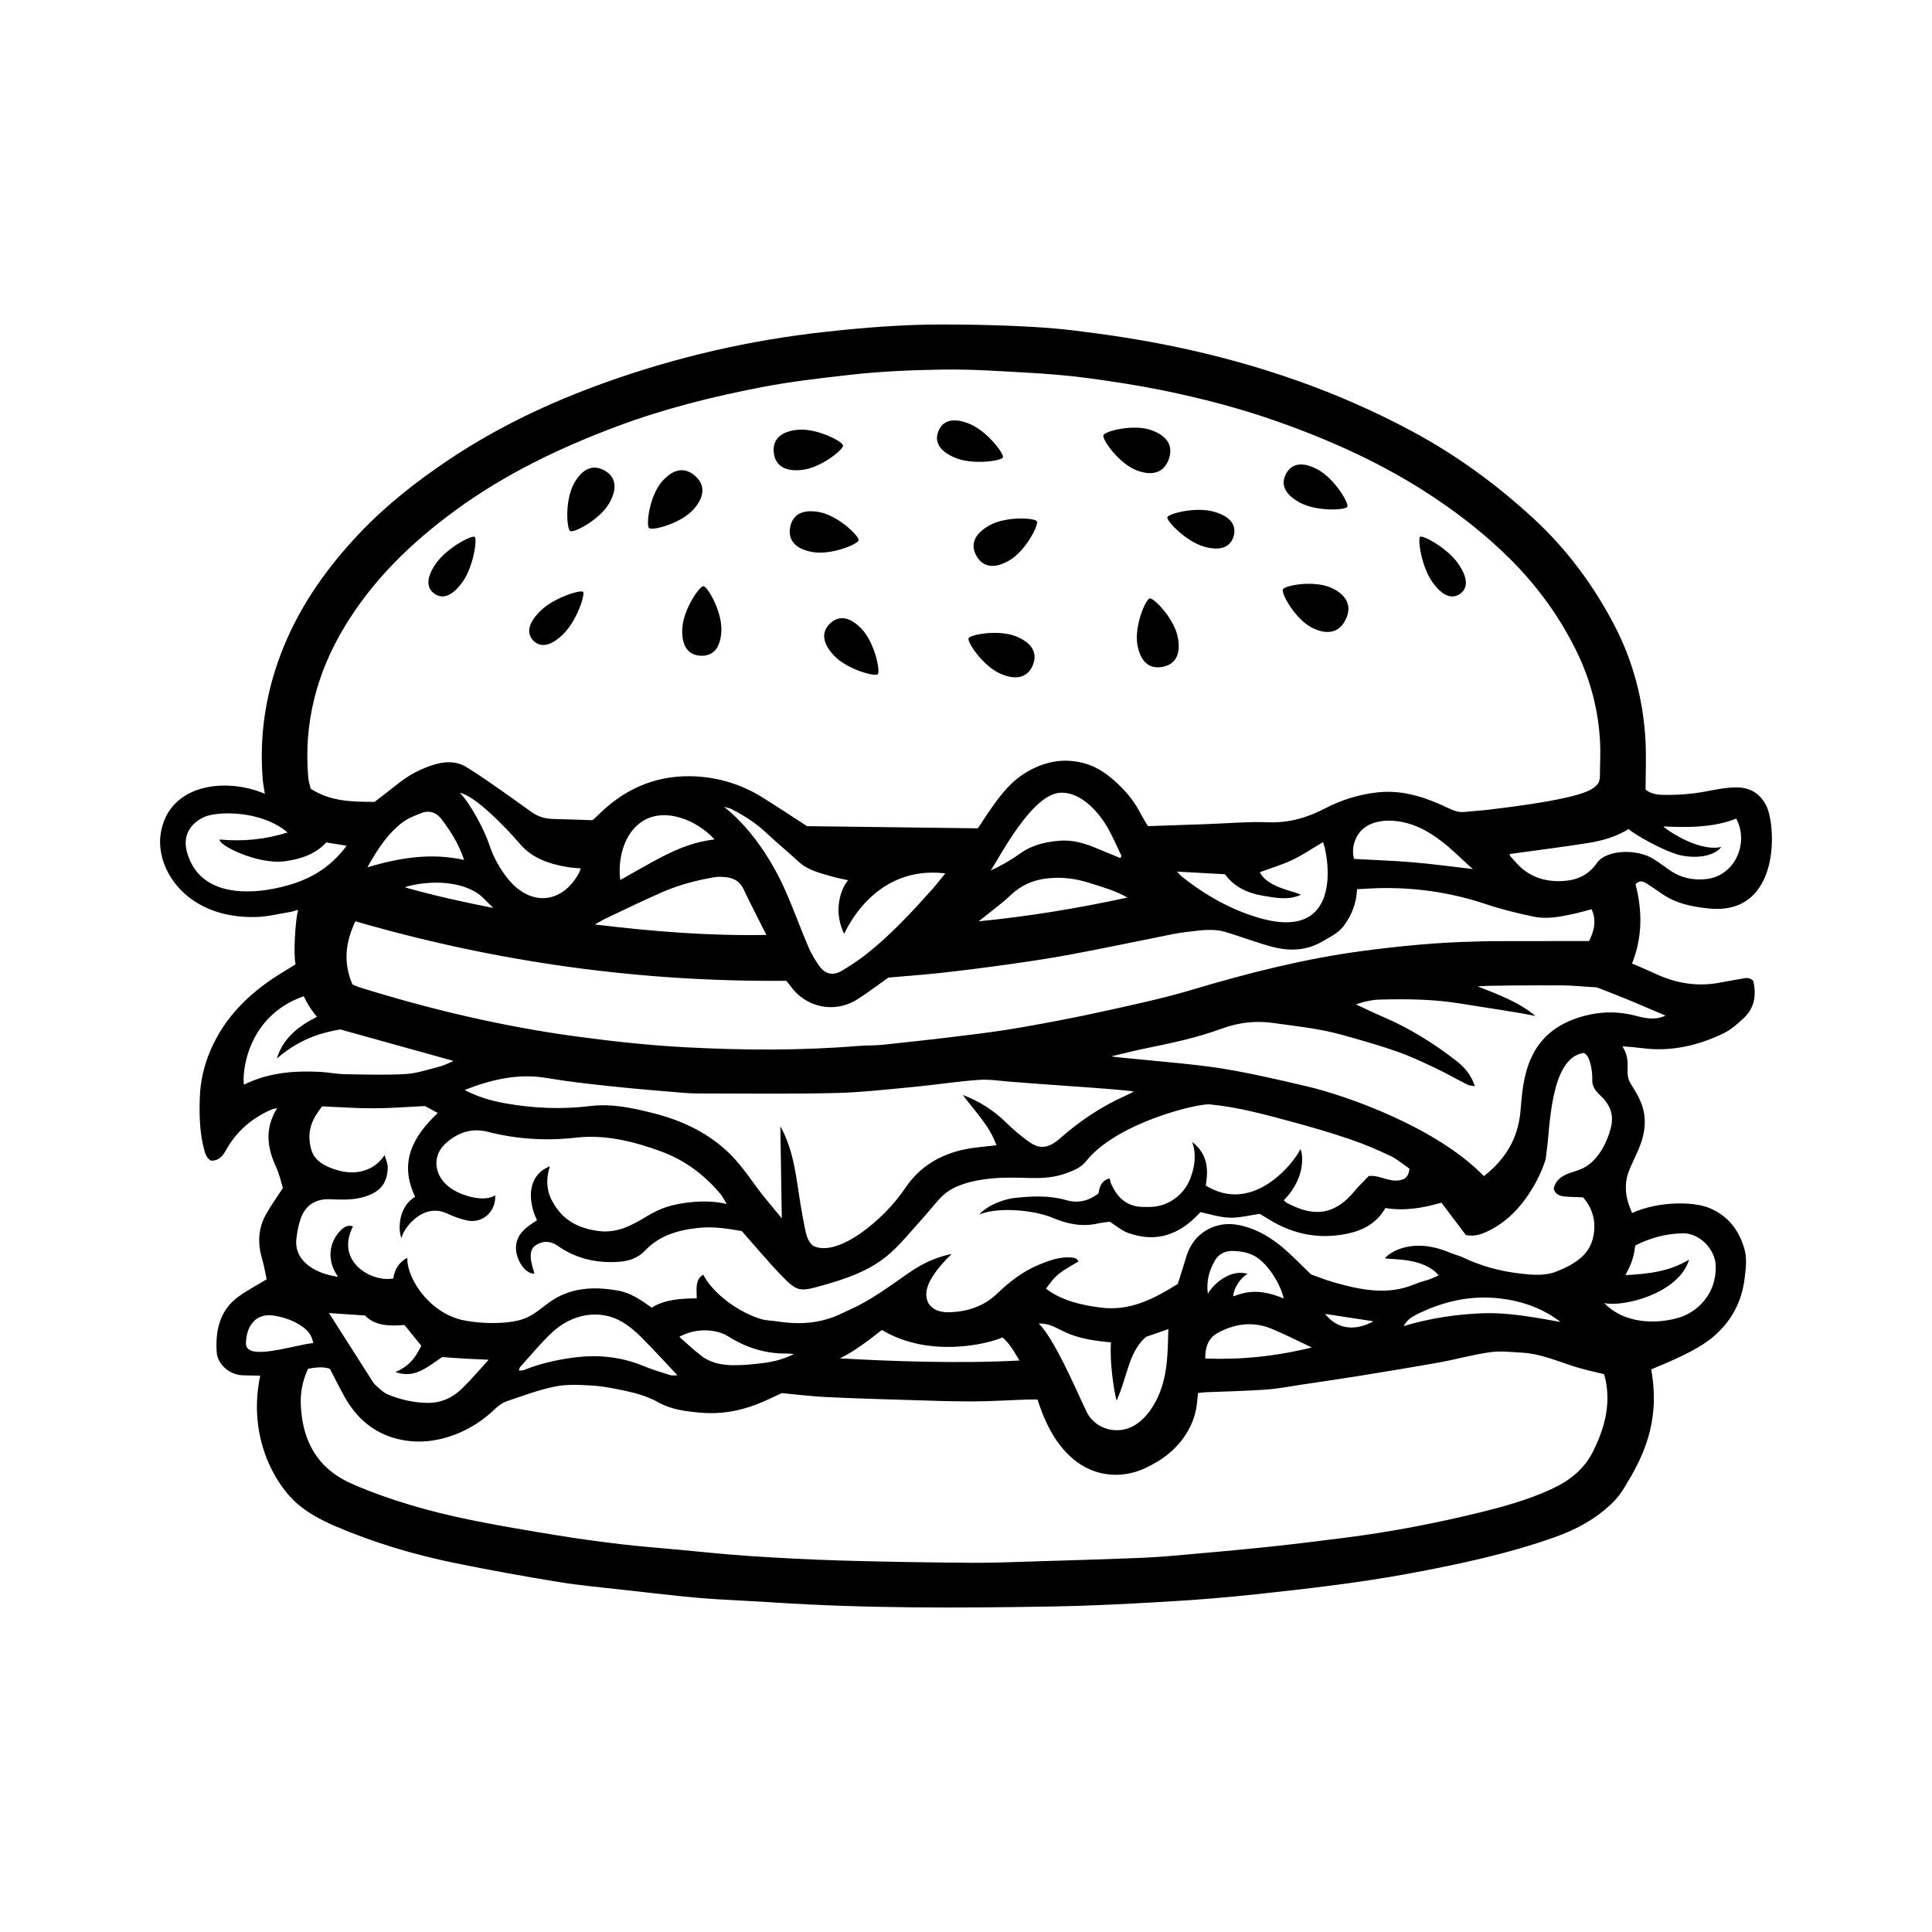 <?xml version="1.0" encoding="UTF-8"?>
<!-- Uploaded to: SVG Repo, www.svgrepo.com, Generator: SVG Repo Mixer Tools -->
<svg fill="#000000" width="800px" height="800px" version="1.1" viewBox="144 144 512 512" xmlns="http://www.w3.org/2000/svg">
 <g>
  <path d="m580.19 378.02c1.438 0.91 2.84 1.867 4.238 2.836 3.668 2.559 7.633 3.371 12.195 3.879 19.555 2.172 18.137-22.48 15.324-27.488-1.637-2.922-4.016-4.492-7.453-4.57-3.875-0.09-7.547 1.055-11.32 1.523-2.934 0.367-5.918 0.539-8.867 0.43-1.492-0.055-3.012-0.387-4.203-1.367 0-4.586 0.195-8.82-0.035-13.035-0.594-10.832-3.324-21.16-8.367-30.773-5.523-10.523-12.559-19.973-21.305-28.047-9.801-9.043-20.504-16.852-32.285-23.164-19.973-10.711-41.16-17.922-63.324-22.488-8.73-1.797-17.527-3.125-26.359-4.195-12.832-1.562-30.859-1.562-35.262-1.562-10.203 0-20.363 0.836-30.516 1.949-20.016 2.195-39.5 6.695-58.434 13.488-14.434 5.18-28.254 11.707-41.051 20.242-8.602 5.738-16.73 12.09-23.859 19.609-8.324 8.77-15.324 18.516-19.98 29.746-4.707 11.359-6.699 23.215-5.703 35.52 0.098 1.152 0.332 2.297 0.562 3.812-10.449-4.469-25.457-2.578-27.582 10.434-1.547 9.473 6.766 22.672 25.172 22.223 3.055-0.074 6.07-0.848 9.105-1.336 0.613-0.102 1.215-0.316 2.109-0.555-0.73 2.891-1.281 11.785-0.66 14.426-1.5 0.926-2.941 1.797-4.375 2.695-7.906 4.973-14.367 11.281-18.137 20.012-1.738 4.035-2.731 8.246-2.871 12.645-0.145 4.684-0.055 9.344 1.203 13.914 0.316 1.16 0.707 2.211 1.777 2.766 2.121 0.039 3.098-1.238 3.977-2.816 2.785-5.027 6.953-8.531 12.191-10.797 0.262-0.105 0.562-0.125 1.336-0.289-3.324 5.379-2.66 10.48-0.242 15.629 0.84 1.809 1.254 3.809 1.789 5.512-1.586 2.457-3.219 4.707-4.551 7.113-2.051 3.719-2.168 7.672-0.953 11.738 0.539 1.797 0.828 3.688 1.188 5.359-2.543 1.547-5.078 2.871-7.375 4.516-5.039 3.613-6.211 8.934-5.871 14.68 0.207 3.426 3.496 6.141 6.969 6.238 1.457 0.039 2.91 0.059 4.578 0.102-3.047 14.391 2.398 26.363 8.484 32.66 3.148 3.254 7.508 5.547 11.391 7.211 10.281 4.398 20.945 7.586 31.883 9.809 9.035 1.84 18.117 3.492 27.215 4.977 5.859 0.953 11.789 1.465 17.695 2.144 5.269 0.609 10.543 1.188 15.824 1.742 2.852 0.289 5.715 0.523 8.574 0.699 4.883 0.309 9.766 0.504 14.645 0.828 24.863 1.641 49.758 1.527 74.648 1.082 10.195-0.176 20.398-0.719 30.582-1.32 7.633-0.441 15.254-1.082 22.852-1.898 13.715-1.477 27.414-3.031 40.988-5.562 12.938-2.414 25.77-5.144 38.219-9.551 5.918-2.098 11.234-5.008 15.66-9.445 1.184-1.188 2.176-2.609 3.047-4.047 4.375-7.195 9.531-16.723 6.906-30.996 5.281-2.223 11.93-4.914 16.172-8.422 4.988-4.121 7.836-9.34 8.609-15.785 0.332-2.754 0.684-5.43-0.195-8.176-1.578-4.922-4.359-8.297-8.973-10.312-4.328-1.891-13.773-1.891-20.68 1.25-0.406-1.152-1.008-2.414-1.301-3.738-0.559-2.609-0.484-5.078 0.605-7.734 1.352-3.305 3.231-6.352 3.84-10.047 0.934-5.629-1.168-9.023-3.477-12.711-1.969-3.141 0.469-5.629-2.207-9.922 1.473 0.059 4 0.297 5.344 0.473 7.512 0.973 14.582-0.672 21.289-3.859 2.055-0.973 3.883-2.59 5.566-4.172 2.918-2.746 3.281-6.227 2.469-9.789-1.043-1.113-2.133-0.746-3.152-0.578-2.098 0.344-4.176 0.754-6.266 1.125-5.734 0.973-11.18 0.012-16.418-2.414-2.016-0.938-4.082-1.789-6.297-2.754 2.797-7.008 2.746-14.055 0.922-21.008 1.004-1.051 1.91-0.84 2.762-0.309zm-344.96-67.789c7.523-12.523 17.758-22.434 29.469-31 13.148-9.617 27.676-16.582 42.844-22.258 12.434-4.656 25.293-7.859 38.32-10.375 7.719-1.484 15.504-2.379 23.301-3.258 8.254-0.938 16.523-1.273 24.801-1.402 7.406-0.109 14.828 0.402 22.238 0.82 5.297 0.301 10.602 0.711 15.852 1.41 6.715 0.898 13.438 1.926 20.07 3.281 10.184 2.074 20.25 4.684 30.062 8.133 14.777 5.188 28.969 11.633 42.027 20.375 7.168 4.801 13.926 10.141 20.047 16.246 7.133 7.113 12.988 15.164 17.445 24.207 3.797 7.703 5.93 15.875 6.34 24.461 0.141 2.953-0.055 5.926-0.055 8.887 0 1.691-0.871 2.59-2.316 3.441-4.543 2.676-21.617 4.711-26.984 5.356-2.207 0.262-4.438 0.395-6.656 0.621-1.547 0.156-2.836-0.352-4.227-1.023-5.891-2.82-11.977-4.887-18.676-4.172-4.914 0.523-9.621 1.996-13.914 4.223-4.84 2.523-9.656 3.91-15.16 3.707-5.402-0.203-10.828 0.297-16.246 0.484-5.098 0.176-10.191 0.352-15.598 0.539-0.699-1.199-1.477-2.438-2.156-3.734-1.812-3.445-4.348-6.289-7.285-8.785-3.164-2.684-6.328-4.352-10.965-4.762-5.16-0.457-10.176 1.578-14.02 4.504-4.957 3.777-9.766 12.305-10.66 13.352-15.176-0.191-30.258-0.379-45.254-0.57-4.035-2.606-7.926-5.188-11.895-7.664-5.332-3.316-11.23-5.16-17.426-5.516-9.68-0.555-18.113 2.719-25.18 9.402-0.695 0.66-1.371 1.336-2.074 1.984-0.152 0.137-0.379 0.188-0.434 0.211-3.527-0.109-6.918-0.258-10.309-0.324-2.09-0.039-3.977-0.625-5.668-1.82-2.941-2.082-5.856-4.223-8.816-6.273-2.793-1.934-5.57-3.883-8.469-5.656-2.707-1.652-5.691-1.531-8.613-0.637-3.477 1.066-6.656 2.754-9.512 5.039-2.07 1.652-4.188 3.254-6.195 4.812-5.926-0.004-11.652-0.051-16.938-3.473-0.211-0.918-0.57-1.926-0.656-2.953-1.242-14.34 2.164-27.559 9.539-39.84zm253.38 138.3c-1.688 3.684-12.574 17.434-25.07 9.645 0.676-4.102 0.656-8.227-3.586-11.543 1.152 3.473 0.656 6.445-0.398 9.387-1.656 4.644-6.016 7.812-10.898 7.836-1.062 0-2.144 0.039-3.188-0.125-3.496-0.539-5.57-2.84-6.961-5.906-0.207-0.465-0.297-0.973-0.465-1.535-2.144 0.57-2.648 2.137-2.938 4.004-2.535 1.891-5.32 2.695-8.559 1.754-4.473-1.301-9.082-1.062-13.609-0.59-2.469 0.258-7.098 1.734-9.43 4.41 5.008-2.125 14.641-1.16 19.41 0.848 3.977 1.684 7.844 2.469 12.055 1.516 1.129-0.258 2.293-0.344 3.125-0.465 1.805 1.133 3.219 2.402 4.867 2.973 3.723 1.289 11.289 3.238 19.141-5.512 2.367 0.484 5.031 1.367 7.723 1.465 2.606 0.102 5.231-0.629 8.035-1.012 0.785 0.484 1.688 1.023 2.59 1.578 6.449 3.934 13.348 5.234 20.781 3.641 4.242-0.918 7.715-2.902 9.91-6.762 5.031 0.828 9.805 0.039 14.852-1.414 2.117 2.805 4.273 5.656 6.453 8.551 2.473 0.57 4.641-0.332 6.688-1.414 3.527-1.867 6.43-4.543 8.805-7.723 2.363-3.168 4.223-6.629 5.512-10.375 0.309-0.875 0.277-1.867 0.434-2.797 0.863-5.098 0.734-24.816 9.871-25.922 1.926 0.898 2.273 5.793 2.207 7.082-0.09 1.652 0.812 2.934 1.891 3.934 2.75 2.578 3.988 5.152 2.992 8.973-1.043 3.984-3.648 9.301-8.34 10.992-0.992 0.363-2.019 0.641-3.008 1.031-1.848 0.734-3.336 1.859-3.754 3.965 0.516 1.82 2.004 2.004 3.523 2.117 1.477 0.102 2.953 0.117 4.262 0.168 3.066 3.512 3.531 7.57 2.481 11.305-1.238 4.402-5.359 6.672-9.418 8.312-3.16 1.281-6.508 0.953-9.773 0.578-5.297-0.598-10.395-2.004-15.23-4.309-1.145-0.539-2.43-0.777-3.578-1.32-10.848-4.453-16.738 0.973-16.992 1.613 1.898 0.332 10.344-0.191 14.242 4.5-0.934 0.414-1.617 0.766-2.344 1.023-1.305 0.453-2.672 0.746-3.934 1.289-7.234 3.078-14.367 1.547-21.477-0.453-2.238-0.629-4.41-1.527-6.047-2.098-2.949-2.797-5.344-5.371-8.055-7.566-3.316-2.676-7.004-4.769-11.316-5.566-5.606-1.055-11.004 1.715-13.199 6.996-0.562 1.359-0.918 2.816-1.367 4.223-0.484 1.508-0.953 3.023-1.395 4.418-6.352 3.984-12.715 7.281-20.414 6.277-5.18-0.68-10.203-1.762-14.516-5.008 2.492-3.523 3.356-4.242 8.605-7.195-0.379-0.918-1.168-1.023-1.996-1.082-3.062-0.215-5.883 0.836-8.594 1.969-4.156 1.734-7.723 4.5-10.949 7.598-3.426 3.285-7.551 4.684-12.102 4.934-2.312 0.125-4.727-0.168-6.152-2.438-0.598-1.406-2.266-4.758 6.172-12.988-4.394 0.887-8.07 2.727-11.523 5.141-5.055 3.523-10.012 7.203-15.684 9.742-0.68 0.309-1.359 0.598-2.023 0.926-5.359 2.602-11 2.973-16.793 2.086-1.465-0.227-2.992-0.227-4.402-0.629-5.801-1.691-12.723-6.613-15.391-11.77-2.293 1.219-1.719 4.41-1.719 6.258-4.019 0.07-8.262 0.195-11.961 2.469-2.805-2.035-5.516-3.906-8.863-4.508-6.469-1.152-12.691-0.887-18.277 3.117-1.793 1.289-3.477 2.805-5.426 3.777-1.656 0.836-3.602 1.289-5.461 1.477-4.141 0.434-8.312 0.227-12.383-0.629-9.203-2.297-14.66-11.742-14.316-16.465-2.254 1.211-3.402 3.066-3.734 5.5-5.742 1.082-15.477-4.43-10.688-13.785-1.27-0.465-2.207 0.039-3.102 0.887-2.941 2.797-3.691 7.062-1.848 10.785 0.215 0.441 0.488 0.855 0.969 1.684-2.941-0.484-5.34-1.258-7.402-2.695-2.481-1.742-3.965-4.172-3.617-7.332 0.188-1.684 0.492-3.375 0.996-4.977 1.199-3.828 3.906-5.707 7.891-5.562 2.871 0.102 5.738 0.258 8.559-0.492 4.387-1.16 6.664-3.356 6.777-7.969 0.023-0.961-0.488-1.949-0.84-3.238-3.113 4.731-8.359 5.164-12.191 4.086-3.152-0.887-6.422-2.324-7.301-5.738-1.25-4.867 0.363-7.981 2.934-11.266 4.555 0.188 9.105 0.523 13.652 0.516 4.453-0.012 8.902-0.371 13.613-0.598 0.977 0.527 2.172 1.18 3.387 1.84-6.644 6.266-10.363 13.125-5.992 22.207-4.812 2.828-4.465 9.457-3.586 10.984 0.141-2.07 5.391-9.734 12.141-6.516 1.719 0.82 3.559 1.484 5.406 1.84 4.012 0.766 7.512-2.5 7.234-6.723-2.629 1.91-8.844 0.324-12.086-2.086-4.086-3.039-4.801-8.305-0.957-11.719 3.125-2.777 6.758-4.109 11.117-2.992 7.68 1.961 15.453 2.438 23.375 1.535 7.75-0.875 15.195 0.984 22.43 3.621 6.34 2.312 11.582 6.207 15.887 11.387 0.523 0.641 0.883 1.414 1.586 2.578-5.488-1.367-12.594-0.344-15.977 0.805-1.785 0.598-3.516 1.457-5.133 2.43-3.949 2.394-7.883 4.566-12.801 3.934-5.562-0.711-9.609-2.984-12.195-7.727-0.336-0.621-2.519-3.984-0.734-9.445-6.508 2.625-5.613 9.793-3.426 14.293-2.117 1.445-4.457 2.836-5.285 5.441-1.273 4.027 2.035 8.961 4.594 8.715-0.039-0.68-2.188-5.477 0.023-7.246 1.895-1.523 4.144-1.512 6.172-0.105 4.812 3.367 10.172 4.613 15.957 4.242 2.707-0.176 5.176-0.867 7.16-2.973 3.769-3.984 8.609-5.402 13.949-6.012 4.203-0.473 8.176 0.207 11.715 0.836 3.641 4.109 6.832 7.961 10.289 11.551 4.258 4.43 4.934 4.574 10.672 2.961 6.57-1.84 13.094-3.977 18.297-8.602 3.004-2.664 5.547-5.844 8.254-8.836 1.637-1.809 3.168-3.719 4.801-5.543 2.766-3.09 6.453-4.262 10.383-5.008 4.644-0.887 9.316-0.711 13.984-0.598 3.215 0.082 6.363-0.168 9.406-1.301 1.91-0.711 3.805-1.473 5.113-3.117 8.172-10.305 29.695-15.383 32.781-15.094 7.644 0.719 14.988 2.777 22.344 4.762 5.008 1.352 9.996 2.828 14.906 4.5 3.606 1.219 7.129 2.734 10.578 4.359 1.793 0.836 3.344 2.207 5.106 3.406-0.051 1.301-0.621 2.211-1.328 2.684-3.414 1.547-6.062-1.055-9.441-0.734-0.887 0.918-1.988 2.035-3.062 3.18-0.578 0.621-1.094 1.309-1.672 1.93-4.281 4.574-8.871 5.562-14.629 3.129-0.777-0.332-1.547-0.699-2.301-1.082-0.273-0.137-0.488-0.395-0.863-0.711 6.285-6.414 4.887-12.945 4.402-13.562zm68.949 45.805c-6.902-1.211-13.75-2.57-20.773-2.301-6.879 0.266-13.648 1.27-20.816 3.387 0.977-1.633 1.965-2.312 3.043-2.863 7.152-3.664 14.723-5.422 22.754-4.43 5.727 0.715 11.098 2.586 15.793 6.207zm-49.586-0.184c-4.988 2.766-9.703 2.047-12.793-1.949 4.297 0.656 8.445 1.289 12.793 1.949zm-43.883-7.297c-0.469-3.473 0.418-6.258 1.906-8.855 1.027-1.797 2.887-2.559 4.863-2.488 2.422 0.102 4.797 0.527 6.832 2.144 2.742 2.176 5.562 6.473 6.516 10.461-6.488-2.734-10.113-1.789-13.352-0.57-0.141-1.848 1.945-5.066 3.793-5.945-4.125-1.316-8.664 2.051-10.559 5.254zm2.594 10.402c4.566-2.519 9.418-3.141 14.332-1.113 3.41 1.414 6.695 3.109 10.629 4.949-9.703 2.383-18.797 3.285-28.227 2.934-0.051-2.926 0.734-5.383 3.266-6.769zm-26.781 17.934c3.043-6.832 3.148-12.809 7.805-16.922 3.762-1.289 2.023-0.695 5.926-2.039-0.203 6.445-0.121 12.988-3.281 19.008-1.25 2.371-2.797 4.488-5.027 6.07-4.168 2.961-9.98 2.023-12.848-2.231-1.289-1.93-8.422-19.734-13.23-24.355 5.84 0.031 5.324 3.91 19.18 5.012-0.41 5.168 0.773 12.82 1.477 15.457zm-25.742-10.641c-15.82 0.867-34.371 0.195-47.602-0.578 5.019-2.316 11.039-7.598 11.199-7.496 12.5 7.488 27.945 3.707 31.918 1.961 1.367 1.109 2.637 2.883 4.484 6.113zm-59.738-1.734c-3.117 1.594-5.871 2.125-8.645 2.457-2.519 0.309-5.059 0.559-7.586 0.523-2.973-0.039-5.918-0.621-8.352-2.5-2-1.547-3.84-3.293-5.809-5.008 3.883-2.293 9.551-2.281 12.949-0.137 4.66 2.941 9.723 4.586 15.277 4.543 0.5 0.004 1.012 0.059 2.164 0.121zm-30.898 5.648c-0.801 0-1.375 0.125-1.863-0.031-2.414-0.766-4.863-1.484-7.199-2.457-6.055-2.5-12.293-3.047-18.738-2.168-4.43 0.609-8.746 1.594-12.891 3.273-0.348 0.145-0.781 0.09-1.344 0.145 0.18-0.484 0.211-0.805 0.395-1.004 2.793-3.066 5.41-6.316 8.445-9.133 5.316-4.934 12.438-6.16 18.227-2.953 1.918 1.074 3.684 2.551 5.254 4.102 3.234 3.223 6.297 6.617 9.715 10.227zm-62.352-4.832c2.125 0.145 4.125 0.309 6.125 0.422 1.984 0.105 3.969 0.188 6.191 0.297-2.418 2.637-4.594 5.254-7.023 7.609-2.492 2.418-5.445 3.84-9.129 3.82-3.691-0.031-7.16-0.855-10.504-2.211-1.219-0.492-2.238-1.559-3.258-2.449-0.543-0.484-0.934-1.16-1.328-1.789-3.684-5.758-7.356-11.531-11.062-17.355 2.934 0.195 5.977 0.395 9.551 0.641 2.574 2.727 6.379 2.863 10.453 2.519 1.406 1.734 2.812 3.473 4.465 5.512-1.328 2.5-2.606 5.141-6.871 6.957 4.668 1.57 7.316-0.395 12.391-3.973zm181.05-69.234c-6.367 2.836-12.07 6.68-17.289 11.273-3.805 3.367-6.156 2.488-8.828 0.504-1.953-1.457-3.824-3.066-5.562-4.769-3.148-3.098-6.961-5.562-11.395-7.227 4 5.297 6.953 8.066 8.934 13.324-2.832 0.352-5.68 0.523-8.438 1.094-6.602 1.375-12.02 4.644-15.828 10.363-5.332 8.012-17.816 18.551-24.395 15.156-1.531-1.34-1.809-3.211-2.168-4.891-0.816-3.945-1.406-7.93-2.016-11.906-0.781-5.129-1.824-10.176-4.438-14.848 0.125 8.051 0.25 16.098 0.383 24.406-1.031-1.25-2.051-2.457-3.047-3.688-1.066-1.32-2.172-2.621-3.176-3.977-2.711-3.68-5.25-7.441-8.715-10.539-5.461-4.883-11.879-7.812-18.832-9.594-5.543-1.414-11.18-2.676-16.984-1.969-7.656 0.945-15.266 0.598-22.828-0.777-3.543-0.648-6.992-1.664-10.484-3.473 7.246-2.84 14.316-4.469 21.926-3.16 5.637 0.961 11.34 1.582 17.027 2.188 6.438 0.691 12.891 1.211 19.348 1.742 1.906 0.156 3.828 0.156 5.742 0.156 11.383-0.012 22.773 0.156 34.145-0.125 6.996-0.168 13.969-0.973 20.949-1.633 5.703-0.539 11.375-1.445 17.086-1.848 2.926-0.215 5.91 0.309 8.863 0.516 5.184 0.383 10.367 0.805 15.559 1.152 4.766 0.316 15.504 1.102 16.73 1.426-1.09 0.531-1.672 0.855-2.269 1.121zm-28.066-18.047c-5.219 0.918-10.488 1.566-15.75 2.211-6.836 0.848-13.695 1.602-20.547 2.324-2.117 0.215-4.262 0.117-6.379 0.297-15.281 1.258-30.586 1.16-45.871 0.352-9.633-0.516-19.23-1.559-28.812-2.852-19.598-2.656-38.746-7.176-57.605-13.059-0.605-0.188-1.164-0.492-1.797-0.754-2.445-5.644-1.906-11.059 0.785-16.723 37.457 10.863 75.434 16.121 114.2 15.773 0.383 0.473 0.727 0.867 1.023 1.289 4.062 5.769 11.645 7.441 17.633 3.727 2.797-1.734 5.402-3.758 8.387-5.863 4.527-0.402 9.402-0.742 14.242-1.285 6.117-0.68 12.219-1.457 18.309-2.324 5.562-0.785 11.117-1.633 16.637-2.676 8.852-1.672 17.664-3.535 26.496-5.297 1.238-0.246 2.5-0.406 3.754-0.551 1.785-0.207 3.57-0.484 5.356-0.504 1.449-0.02 2.969 0.074 4.344 0.484 4.367 1.293 8.625 2.988 13.035 4.098 4.414 1.113 8.832 0.855 12.93-1.57 2.004-1.188 4.133-2.133 5.598-4.102 2.074-2.801 3.32-5.863 3.516-9.699 1.754-0.09 3.512-0.211 5.281-0.266 9.836-0.289 19.418 1.074 28.777 4.195 4.207 1.406 8.543 2.488 12.898 3.371 3.465 0.707 6.984-0.02 10.414-0.762 1.559-0.336 3.078-0.785 4.777-1.23 1.32 2.898 0.766 5.617-0.691 8.438h-6.465c-6.578 0.004-13.16 0.012-19.738 0.023-1.281 0.004-2.555 0.082-3.828 0.105-10.098 0.215-20.121 1.18-30.129 2.519-15.277 2.035-30.121 5.812-44.871 10.207-7.898 2.363-16.012 4.086-24.07 5.856-7.242 1.602-14.531 2.977-21.836 4.246zm-140.44-48.371c-1.336-4.027-5.012-10.988-7.859-13.875 4.106 0.762 12.402 9.418 15.949 13.559 3.254 3.805 7.801 5.32 12.594 6.121 1.031 0.172 2.086 0.215 3.516 0.359-0.297 0.742-0.371 1.031-0.52 1.289-4.539 8.211-12.871 8.812-18.828 1.422-2.152-2.684-3.793-5.691-4.852-8.875zm1.016 16.641c-8.102-1.586-15.805-3.309-23.41-5.457 0.023-0.258 11.32-3.438 19.109 1.48 1.527 0.965 2.648 2.457 4.301 3.977zm-7.734-12.73c-8.707-1.934-16.977-0.625-25.629 1.953 2.672-4.777 5.305-8.844 9.215-11.844 1.473-1.133 3.32-1.828 5.074-2.527 2.152-0.852 4.047-0.109 5.371 1.648 2.41 3.191 4.566 6.559 5.969 10.77zm52.789 8.414c4.273-1.84 8.797-3.012 13.383-3.812 1.223-0.215 2.551-0.145 3.785 0.055 1.848 0.312 3.238 1.258 4.102 3.098 1.84 3.926 3.863 7.769 6.051 12.121-15.312 0.277-30.152-0.91-45.48-2.777 1.238-0.68 2.051-1.184 2.91-1.586 5.07-2.387 10.102-4.875 15.25-7.098zm-6.262-18.148c6.102-4.707 15.215-0.836 19.836 4.301-6.508 0.766-11.621 3.301-16.645 6.062-2.762 1.516-5.492 3.09-8.34 4.695-0.578-4.121 0.242-11.273 5.148-15.059zm54.176 29.297c0.25-0.195 7.594-18.324 26.812-15.996-1.344 1.637-2.414 3.055-3.594 4.367-5.551 6.172-11.18 12.273-17.758 17.371-1.93 1.484-3.984 2.836-6.082 4.074-2.277 1.336-4.301 0.973-5.883-1.18-1.188-1.602-2.211-3.394-3.004-5.234-2.086-4.871-3.863-9.875-6.012-14.727-7.07-15.973-16.34-22.203-16.293-22.312 0.664 0.195 1.379 0.297 1.988 0.609 3.316 1.707 6.434 3.684 9.176 6.266 2.781 2.625 5.758 5.047 8.566 7.644 2.539 2.352 5.777 3.031 8.918 3.965 1.309 0.387 2.664 0.613 4.242 0.969-1.203 1.16-4.453 7.246-1.078 14.184zm44.078-10.18c2.82-2.68 5.996-4.098 9.895-4.508 3.91-0.414 7.586 0.09 11.254 1.285 3.219 1.047 6.508 1.891 9.855 3.812-13.305 2.883-26.238 4.996-39.43 6.297 0.52-0.402 1.031-0.805 1.547-1.223 2.305-1.875 4.734-3.625 6.879-5.664zm-5.231-6.606c2.379-3.441 10.855-20.273 18.496-20.586 5.926-0.242 10.66 6.039 12.52 9.316 1.359 2.398 2.434 4.949 3.641 7.43-0.105 0.188-0.211 0.371-0.316 0.559-1.918-0.785-3.844-1.559-5.754-2.371-3.34-1.438-6.734-2.539-10.461-2.207-3.633 0.324-7.082 1.082-10.148 3.254-2.457 1.758-5.07 3.309-7.977 4.606zm71.332 0.473c3.027-1.125 5.941-1.98 8.645-3.269 2.731-1.301 5.254-3.031 8.082-4.695 1.055 2.176 6.246 26.66-16.707 20.141-7.582-2.152-14.48-6.086-20.715-11.012-0.316-0.258-0.574-0.598-1.258-1.32 4.473 0.242 8.453 0.457 12.695 0.695 2.348 3.266 5.965 5.019 9.836 5.652 3.238 0.527 6.699 1.375 10.203-0.172-0.242-0.73-8.828-1.73-10.781-6.019zm25.891-9.758c2.695-4.504 9.332-4.621 14.559-2.801 7.246 2.519 13.012 9.344 16.031 11.73-5.672-0.648-10.809-1.359-15.961-1.793-5.144-0.438-10.309-0.598-15.582-0.898-0.508-2.027-0.297-4.152 0.953-6.238zm-310.25 4.328c-1.137-4.207 0.84-7.578 4.781-9.273 3.293-1.41 14.773-1.84 21.93 4.18-6.309 1.941-12.031 2.402-17.992 1.863-0.625 1.336 9.992 6.805 17.441 5.738 4.074-0.586 7.859-1.824 10.785-4.961 1.805 0.293 3.457 0.555 5.394 0.871-3.231 4.387-7.254 7.379-12 9.289-7.019 2.82-26.348 7.078-30.34-7.707zm15.145 61.734c-0.516-1.988 0.133-17.941 15.836-23.441 0.984 2.211 2.606 4.492 3.488 5.457-4.801 2.438-8.957 5.562-10.621 11.059 7.019-6.133 13.895-7.144 16.777-7.715 9.941 2.766 19.719 5.492 30.078 8.363-1.551 0.629-2.609 1.211-3.738 1.496-2.973 0.746-5.949 1.785-8.969 1.961-5.402 0.316-10.832 0.137-16.254 0.039-2.106-0.031-4.203-0.484-6.312-0.598-6.957-0.367-13.789 0.156-20.285 3.379zm0.508 68.457c0.152-4.887 2.867-8.012 7.527-7.234 2.59 0.434 5.106 1.281 7.332 2.836 1.559 1.082 2.648 2.383 2.969 4.418-5.332 0.543-17.984 5.016-17.828-0.02zm357.16 28.43c-2.418 4.996-6.379 8.082-11.23 10.312-6.191 2.863-12.742 4.664-19.332 6.266-11.441 2.797-22.992 5.008-34.676 6.516-7.043 0.906-14.102 1.789-21.172 2.527-8.445 0.875-16.898 1.633-25.355 2.363-3.699 0.324-7.422 0.516-11.133 0.648-8.184 0.309-16.363 0.559-24.547 0.797-5.844 0.176-11.695 0.434-17.531 0.395-11.488-0.09-22.973-0.266-34.457-0.598-8.176-0.238-16.348-0.68-24.512-1.211-6.246-0.414-12.473-1.102-18.711-1.672-5.074-0.473-10.156-0.855-15.215-1.457-5.684-0.672-11.359-1.445-17.008-2.371-7.531-1.23-15.062-2.481-22.539-4.004-10.715-2.188-21.207-5.117-31.309-9.457-9.309-3.996-13.418-11.191-13.887-20.93-0.16-3.336 0.438-6.523 1.914-9.715 1.637-0.289 3.758-0.684 5.789 0 1.273 2.449 2.5 4.922 3.828 7.32 3.129 5.648 7.672 9.664 14 11.246 5.18 1.309 10.344 0.766 15.324-1.133 4.019-1.547 7.559-3.828 10.66-6.836 0.883-0.855 1.996-1.633 3.144-2.023 4.211-1.426 8.422-3.012 12.762-3.879 3.176-0.641 6.57-0.441 9.84-0.246 2.84 0.168 5.672 0.754 8.473 1.34 3.117 0.648 6.172 1.508 8.988 3.09 3.41 1.918 7.152 2.383 11.02 2.746 5.219 0.484 10.152-0.324 14.965-2.156 2.371-0.906 4.644-2.066 6.762-3.023 4.035 0.371 7.824 0.867 11.633 1.043 7.219 0.352 14.445 0.559 21.668 0.777 5.738 0.176 11.473 0.395 17.211 0.383 4.781-0.012 9.559-0.332 14.344-0.492 1.047-0.039 2.102-0.012 2.918-0.012 6.449 20.766 20.062 22.113 28.445 18.223 4.684-2.176 8.543-5.09 11.199-9.547 1.492-2.508 2.41-5.184 2.641-8.098 0.059-0.719 0.152-1.445 0.25-2.301 0.766-0.082 1.371-0.176 1.988-0.207 5.309-0.215 10.621-0.324 15.922-0.691 3.16-0.215 6.297-0.836 9.438-1.309 5.234-0.777 10.473-1.535 15.699-2.383 7.012-1.145 14.02-2.281 21.008-3.543 4.481-0.805 8.887-2.066 13.383-2.684 2.801-0.383 5.719-0.031 8.57 0.137 4.816 0.289 9.203 2.242 13.734 3.672 2.508 0.797 5.098 1.328 7.875 2.023 2.016 7.242 0.328 13.746-2.781 20.152zm8.445-46.402c0.656-1.633 2.109-3.394 2.559-7.844 3.769-1.949 8.105-3.199 12.734-3.25 4.332-0.039 8.484 4.242 8.609 8.578 0.227 7.691-5.031 12.414-9.965 13.836-6.191 1.785-14.582 1.391-19.566-3.93 4.832 1.152 19.781-2.445 22.48-11.516-5.32 3.227-10.797 3.766-16.852 4.125zm10.582-68.797c-2.574 1.309-5.34 0.73-7.945 0.039-4.012-1.055-8.082-1.148-11.984-0.324-17.434 3.672-17.77 17.625-18.504 25.738-0.648 7.113-3.949 12.617-9.68 17.094-12.652-13.02-36.48-21.312-46.637-23.723-7.945-1.879-17.566-4.109-25.664-5.223-8.629-1.188-26.156-2.519-26.383-2.805 3.102-0.73 6.125-1.516 9.184-2.137 6.75-1.359 13.488-2.797 19.965-5.176 4.465-1.633 8.906-2.195 13.715-1.516 6.09 0.855 12.211 1.465 18.156 3.129 4.793 1.34 9.594 2.684 14.293 4.309 3.5 1.211 6.887 2.797 10.242 4.379 2.973 1.395 5.828 3.043 8.762 4.523 0.504 0.258 1.137 0.258 1.969 0.434-0.969-3.059-2.801-5.109-4.973-6.793-5.984-4.625-12.363-8.621-19.352-11.602-2.203-0.938-4.352-1.996-7.215-3.316 2.574-0.855 4.492-1.219 6.449-1.27 7.125-0.176 14.223-0.105 21.301 1.062 5.332 0.887 15.211 2.281 19.852 3.305-4.18-3.602-10.07-5.805-15.277-7.836 1.09-0.289 15.871-0.324 22.258-0.289 2.75 0.02 5.508 0.297 8.258 0.465 0.422 0.031 0.875 0 1.258 0.145 2.961 1.152 5.926 2.312 8.867 3.523 3.035 1.27 6.043 2.578 9.086 3.863zm-18.16-40.438c-2.238 3.238-5.269 4.539-8.867 4.777-4.887 0.316-9.227-1.082-12.57-4.883-0.492-0.559-1.008-1.098-1.492-1.664-0.125-0.152-0.16-0.383-0.246-0.594 7.125-0.988 14.051-1.855 20.945-2.949 3.664-0.586 7.246-1.598 10.645-3.684 1.176 1.266 10 6.316 14.258 7.07 5.356 0.945 8.988-0.551 10.289-2.309-6.449 1.402-15.324-5.195-15.324-5.406 0.715-0.18 11.512 1.109 19.285-2.125 3.492 6.629-0.449 15.164-7.828 16.02-3.512 0.406-6.766-0.258-9.707-2.262-1.492-1.02-2.918-2.141-4.453-3.082-4.481-2.766-12.512-2.41-14.934 1.09z"/>
  <path d="m305.48 277.31c2.516-4.438 1.305-7.164-1.266-8.621-2.574-1.457-5.531-1.094-8.047 3.344-2.516 4.434-1.996 12.188-1.055 12.715 0.934 0.531 7.859-3 10.367-7.438z"/>
  <path d="m327.84 278.93c3.367-3.836 2.66-6.812 0.348-8.836-2.316-2.035-5.359-2.348-8.727 1.484-3.359 3.828-4.301 11.637-3.449 12.383 0.844 0.734 8.465-1.199 11.828-5.031z"/>
  <path d="m488.5 277.21c4.492 2.414 12.082 1.984 12.566 1.094 0.48-0.875-3.359-7.453-7.848-9.871-4.492-2.414-7.113-1.289-8.41 1.133-1.305 2.426-0.797 5.227 3.691 7.644z"/>
  <path d="m445.3 268.68c4.785 1.77 7.336 0.012 8.418-2.926 1.09-2.949 0.312-5.93-4.473-7.715-4.777-1.773-12.434 0.215-12.836 1.289s4.113 7.578 8.891 9.352z"/>
  <path d="m353.41 283.71c-0.555 2.91 0.734 5.602 5.75 6.559 5.004 0.957 12.184-2.035 12.383-3.098 0.211-1.062-5.367-6.492-10.375-7.453-5.008-0.957-7.203 1.078-7.758 3.992z"/>
  <path d="m402.79 291.35c1.477 2.562 4.203 3.75 8.625 1.211 4.414-2.539 7.906-9.477 7.371-10.41-0.535-0.934-8.293-1.406-12.699 1.145-4.422 2.531-4.777 5.496-3.297 8.055z"/>
  <path d="m293.27 312.04c3.637-3.566 5.859-10.566 5.25-11.191-0.605-0.621-7.648 1.461-11.289 5.031s-3.562 6.191-1.883 7.891c1.664 1.703 4.281 1.84 7.922-1.73z"/>
  <path d="m397.22 265.35c4.719 1.93 12.191 0.777 12.566-0.133 0.371-0.918-4.16-6.977-8.879-8.906-4.727-1.918-7.195-0.574-8.207 1.93-1.02 2.488-0.203 5.184 4.519 7.109z"/>
  <path d="m364 309.2c-2.047 1.918-2.5 4.769 0.984 8.496 3.481 3.719 10.879 5.688 11.621 4.992 0.75-0.699-0.715-8.207-4.191-11.934-3.488-3.731-6.352-3.469-8.414-1.555z"/>
  <path d="m356.43 268.55c5.066-0.508 11.098-5.41 10.992-6.484-0.105-1.074-6.996-4.676-12.066-4.168-5.074 0.516-6.602 3.066-6.301 6.012 0.297 2.941 2.301 5.148 7.375 4.641z"/>
  <path d="m463.05 288.85c4.863 1.391 7.144-0.191 7.875-2.75 0.73-2.555-0.363-5.106-5.223-6.492-4.852-1.387-12.082 0.527-12.344 1.461-0.281 0.914 4.848 6.387 9.691 7.781z"/>
  <path d="m448.69 302.59c-1.082 0.195-4.176 7.371-3.25 12.383 0.934 5.019 3.656 6.316 6.613 5.758 2.961-0.543 5.031-2.734 4.098-7.754-0.922-5.012-6.379-10.594-7.461-10.387z"/>
  <path d="m324.8 310.72c-0.18 5.094 2.07 6.953 4.934 7.059 2.867 0.105 5.25-1.586 5.438-6.688 0.188-5.098-3.707-11.723-4.762-11.758-1.043-0.039-5.418 6.297-5.609 11.387z"/>
  <path d="m413.43 312.71c-4.699-1.98-12.34-0.551-12.758 0.441-0.422 0.996 3.891 7.473 8.586 9.453 4.699 1.984 7.273 0.449 8.43-2.281 1.145-2.727 0.449-5.633-4.258-7.613z"/>
  <path d="m530.91 301.39c1.898-1.32 2.43-3.848-0.484-8.035-2.91-4.18-9.375-7.594-10.066-7.109-0.699 0.484 0.262 7.723 3.168 11.906 2.922 4.18 5.484 4.562 7.383 3.238z"/>
  <path d="m259.12 301.33c1.926 1.367 4.516 1.031 7.473-3.129 2.949-4.156 3.906-11.441 3.203-11.93-0.707-0.504-7.246 2.816-10.195 6.969-2.949 4.16-2.41 6.727-0.48 8.09z"/>
  <path d="m491.92 310.47c4.606 2.188 7.344 0.562 8.734-2.359 1.387-2.926 0.922-6.066-3.684-8.262-4.606-2.188-12.488-0.73-12.988 0.332-0.516 1.074 3.34 8.09 7.938 10.289z"/>
 </g>
</svg>